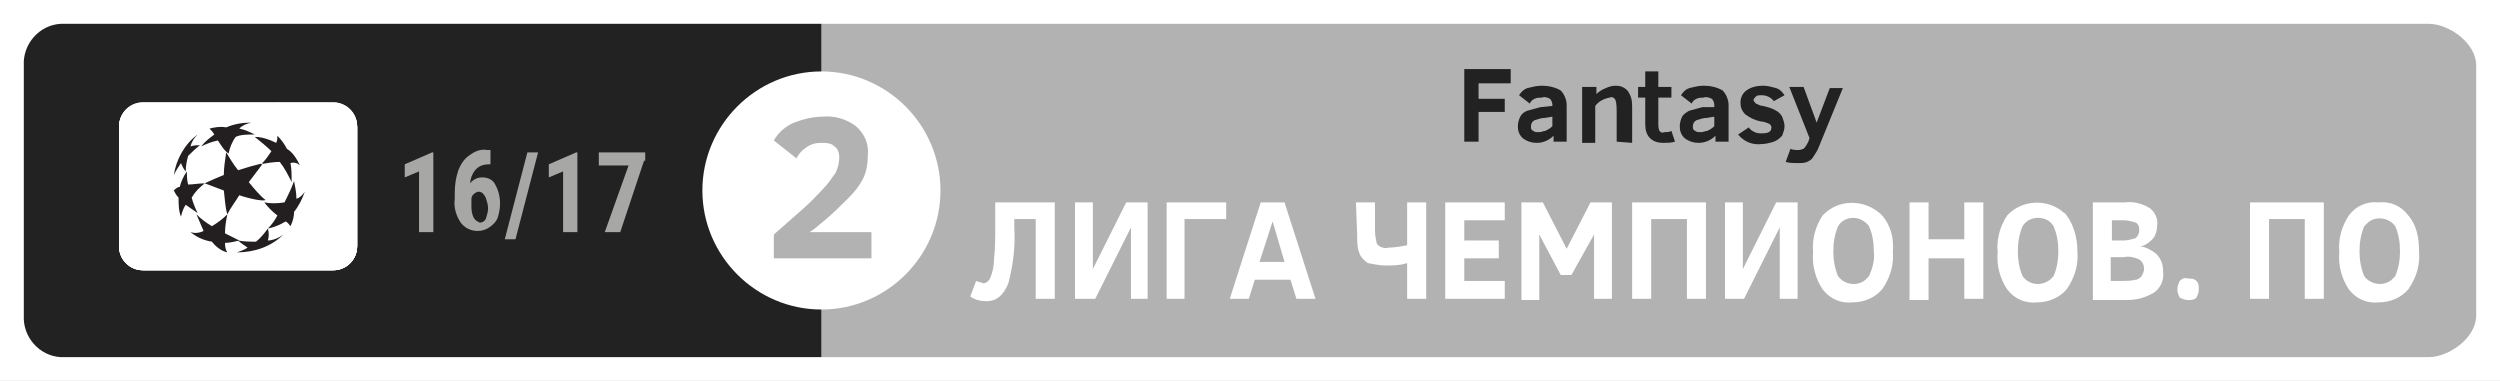 <?xml version="1.0" encoding="utf-8"?>
<!-- Generator: Adobe Illustrator 23.0.1, SVG Export Plug-In . SVG Version: 6.00 Build 0)  -->
<svg version="1.1" id="Layer_1" xmlns="http://www.w3.org/2000/svg" xmlns:xlink="http://www.w3.org/1999/xlink" x="0px" y="0px"
	 viewBox="0 0 210 32" style="enable-background:new 0 0 210 32;" xml:space="preserve">
<rect x="0" y="0" width="210" height="32" fill="#333333" stroke="none"/>
<style type="text/css">
	.st0{fill:none;}
	.st1{fill:#FFFFFF;}
	.st2{fill:#B2B2B2;}
	.st3{fill:#222222;}
	.st4{clip-path:url(#SVGID_2_);}
	.st5{fill:#316AB2;}
	.st6{fill:#ED353A;}
	.st7{fill:#0379BE;}
	.st8{clip-path:url(#SVGID_4_);}
	.st9{fill:#CFD2D3;}
	.st10{clip-path:url(#SVGID_6_);}
	.st11{fill:url(#SVGID_7_);}
	.st12{clip-path:url(#SVGID_9_);}
	.st13{fill:url(#SVGID_10_);}
	.st14{clip-path:url(#SVGID_12_);}
	.st15{fill:url(#SVGID_13_);}
	.st16{clip-path:url(#SVGID_15_);}
	.st17{fill:url(#SVGID_16_);}
	.st18{clip-path:url(#SVGID_18_);}
	.st19{fill:url(#SVGID_19_);}
	.st20{clip-path:url(#SVGID_21_);}
	.st21{fill:url(#SVGID_22_);}
	.st22{clip-path:url(#SVGID_24_);}
	.st23{fill:url(#SVGID_25_);}
	.st24{clip-path:url(#SVGID_27_);}
	.st25{fill:url(#SVGID_28_);}
	.st26{fill:#231F20;}
	.st27{clip-path:url(#SVGID_30_);}
	.st28{fill:#A7A7A6;}
</style>
<title>LC_po_1617_2</title>
<rect y="0" class="st0" width="948" height="1228"/>
<g>
	<rect x="0" class="st1" width="210" height="32"/>
	<path class="st2" d="M204,30H69V2h135c1.7,0,4,1.6,4,3.5v21C208,28.4,205.7,30,204,30"/>
	<path class="st3" d="M69,30H5.1c-1.8-0.1-3.2-1.7-3.1-3.5v-21C1.9,3.7,3.3,2.1,5.1,2H69V30z"/>
	<path class="st1" d="M79,16c0,5.5-4.5,10-10,10s-10-4.5-10-10S63.5,6,69,6S79,10.5,79,16"/>
	<path class="st3" d="M124.2,7v1.3h2.2v1.1h-2.2v2.5H123V5.8h3.9V7H124.2z"/>
	<path class="st3" d="M130.5,11.9v-0.5c-0.4,0.4-0.9,0.6-1.4,0.6c-0.4,0-0.8-0.1-1.2-0.4c-0.3-0.3-0.4-0.6-0.4-1
		c0-0.3,0.1-0.6,0.2-0.8c0.1-0.2,0.3-0.4,0.6-0.5c0.4-0.1,0.7-0.2,1.1-0.3l1-0.1V8.8c0-0.2-0.1-0.4-0.2-0.5
		c-0.2-0.1-0.4-0.2-0.7-0.1c-0.2,0-0.4,0-0.6,0.1c-0.2,0.1-0.3,0.2-0.4,0.4L127.6,8c0.2-0.3,0.4-0.5,0.7-0.6
		c0.4-0.1,0.8-0.2,1.2-0.2c0.5,0,1.1,0.1,1.6,0.4c0.3,0.3,0.5,0.8,0.5,1.2v3.1L130.5,11.9z M130.4,9.8l-0.6,0.1
		c-0.3,0-0.6,0.1-0.9,0.2c-0.2,0.1-0.3,0.3-0.3,0.5c0,0.2,0,0.3,0.2,0.4c0.1,0.1,0.3,0.1,0.5,0.1c0.2,0,0.3-0.1,0.5-0.1
		c0.2-0.1,0.4-0.2,0.6-0.4L130.4,9.8z"/>
	<path class="st3" d="M135.8,11.9V9.4c0-0.3,0-0.7-0.1-1c-0.1-0.2-0.3-0.3-0.5-0.2c-0.5,0.1-0.9,0.3-1.2,0.7v3.1h-1.1V7.3h1.2v0.6
		c0.2-0.2,0.5-0.4,0.8-0.5c0.2-0.1,0.5-0.2,0.8-0.2c0.4,0,0.7,0.1,1,0.4c0.3,0.4,0.4,0.8,0.4,1.3v3.1L135.8,11.9z"/>
	<path class="st3" d="M140.7,11.9c-0.3,0.1-0.7,0.1-1,0.1c-0.4,0-0.8-0.1-1.1-0.4c-0.3-0.3-0.4-0.7-0.4-1.2V8.2h-0.6V7.3h0.6V6h1.1
		v1.3h1.1v0.9h-1.1v2.2c0,0.2,0,0.4,0.1,0.6c0.1,0.1,0.2,0.2,0.4,0.1c0.2,0,0.4,0,0.6-0.1L140.7,11.9z"/>
	<path class="st3" d="M144.1,11.9v-0.5c-0.4,0.4-0.9,0.6-1.4,0.6c-0.4,0-0.8-0.1-1.2-0.4c-0.3-0.3-0.4-0.6-0.4-1
		c0-0.3,0.1-0.6,0.2-0.8c0.1-0.2,0.4-0.4,0.6-0.5c0.4-0.1,0.7-0.2,1.1-0.3L144,9V8.8c0-0.2-0.1-0.4-0.2-0.5
		c-0.2-0.1-0.5-0.2-0.7-0.1c-0.2,0-0.4,0-0.6,0.1c-0.2,0.1-0.3,0.2-0.4,0.4L141.2,8c0.2-0.3,0.4-0.5,0.7-0.6
		c0.4-0.1,0.8-0.2,1.2-0.2c0.5,0,1.1,0.1,1.6,0.4c0.3,0.3,0.5,0.8,0.5,1.2v3.1L144.1,11.9z M144,9.8l-0.6,0.1
		c-0.3,0-0.6,0.1-0.9,0.2c-0.2,0.1-0.3,0.3-0.3,0.5c0,0.2,0,0.3,0.2,0.4c0.1,0.1,0.3,0.1,0.5,0.1c0.2,0,0.3-0.1,0.5-0.1
		c0.2-0.1,0.4-0.2,0.6-0.4L144,9.8z"/>
	<path class="st3" d="M149.9,10.6c0,0.3-0.1,0.5-0.2,0.8c-0.2,0.2-0.4,0.4-0.7,0.5c-0.3,0.1-0.7,0.2-1,0.2c-0.8,0.1-1.5-0.2-2-0.8
		l0.9-0.6c0.1,0.2,0.3,0.3,0.5,0.4c0.2,0.1,0.4,0.1,0.6,0.1c0.5,0,0.8-0.1,0.8-0.5c0-0.1-0.1-0.3-0.2-0.3c-0.2-0.1-0.5-0.2-0.7-0.2
		c-0.5-0.1-0.9-0.3-1.3-0.6c-0.3-0.3-0.4-0.6-0.4-1c0-0.4,0.2-0.8,0.5-1c0.4-0.3,0.9-0.4,1.4-0.4c0.4,0,0.7,0.1,1.1,0.2
		c0.3,0.1,0.5,0.3,0.7,0.6L149,8.5c-0.2-0.3-0.6-0.5-1-0.5c-0.2,0-0.4,0-0.5,0.1c-0.1,0.1-0.2,0.2-0.2,0.3c0,0.1,0.1,0.2,0.2,0.3
		c0.2,0.1,0.4,0.2,0.6,0.2c0.4,0.1,0.8,0.2,1.1,0.4c0.2,0.1,0.4,0.3,0.5,0.5C149.8,10.1,149.9,10.3,149.9,10.6z"/>
	<path class="st3" d="M150.4,12.5c0.2,0.1,0.4,0.1,0.7,0.1c0.2,0,0.3-0.1,0.4-0.1c0.2-0.2,0.3-0.4,0.4-0.6l0.1-0.3l-1.7-4.3h1.2
		l1.1,3l1.1-2.9h1.1l-2,4.9c-0.1,0.3-0.3,0.6-0.5,0.9c-0.1,0.2-0.3,0.3-0.5,0.4c-0.2,0.1-0.5,0.1-0.8,0.1c-0.3,0-0.7,0-1-0.1
		L150.4,12.5z"/>
	<path class="st2" d="M65,21.7v-2c0.9-0.8,1.7-1.5,2.5-2.2s1.3-1.3,1.7-1.7c0.4-0.4,0.7-0.9,1-1.3c0.2-0.4,0.3-0.9,0.3-1.3
		c0-0.3-0.1-0.7-0.4-0.9C69.8,12,69.4,12,69,12c-0.5,0-0.9,0.1-1.3,0.4c-0.3,0.2-0.6,0.5-0.8,0.9L65,11.8c0.4-0.7,1-1.2,1.7-1.5
		c0.8-0.3,1.6-0.5,2.4-0.5c1-0.1,2,0.2,2.8,0.8c0.7,0.6,1.1,1.5,1,2.4c0,0.7-0.1,1.4-0.4,2c-0.3,0.6-0.7,1.1-1.2,1.6
		c-0.6,0.6-1.2,1.2-1.9,1.8c-0.7,0.6-1.2,1-1.4,1.1h5.2v2.2L65,21.7z"/>
	<path class="st1" d="M12,8.6h16c1.1,0,2,0.9,2,2v10c0,1.1-0.9,2-2,2H12c-1.1,0-2-0.9-2-2v-10C10,9.5,10.9,8.6,12,8.6z"/>
	<g>
		<defs>
			<path id="SVGID_1_" d="M12,8.6h16c1.1,0,2,0.9,2,2v10c0,1.1-0.9,2-2,2H12c-1.1,0-2-0.9-2-2v-10C10,9.5,10.9,8.6,12,8.6z"/>
		</defs>
		<clipPath id="SVGID_2_">
			<use xlink:href="#SVGID_1_"  style="overflow:visible;"/>
		</clipPath>
		<g class="st4">
			<rect x="10" y="8.6" class="st1" width="6.7" height="14"/>
			<rect x="16.7" y="8.6" class="st1" width="6.7" height="14"/>
			<rect x="23.3" y="8.6" class="st1" width="6.7" height="14"/>
		</g>
	</g>
	<line class="st0" x1="20" y1="14.3" x2="20" y2="14.3"/>
	<polygon class="st5" points="20,14.3 19.3,15.5 19.3,15.5 20,14.3 	"/>
	<path class="st6" d="M21.5,16.7L20,14.4l-1.5,2.4h-1.8c0.1,0.3,0.3,0.6,0.4,0.9c0.7,1.2,1.7,2.1,2.9,2.6c1.2-0.6,2.2-1.5,2.9-2.6
		c0.2-0.3,0.3-0.6,0.4-0.9H21.5z"/>
	<path class="st7" d="M15.9,11.6c0,1.3,0.1,2.6,0.4,3.8h2.4l1.1-1.6l-1.6-2.7C17.3,11.3,16.6,11.4,15.9,11.6z M20,11.1h-1.4l1.4,2.2
		l1.4-2.2L20,11.1z M20.3,13.9l1.1,1.6h2.4c0.3-1.3,0.4-2.5,0.4-3.8c-0.7-0.2-1.5-0.4-2.3-0.4L20.3,13.9z M24.9,11
		c-0.9-0.4-1.8-0.6-2.7-0.6h-0.3c-0.6,0-1.3-0.1-1.9-0.1s-1.3,0-1.9,0.1h-0.3c-0.9,0.1-1.9,0.3-2.7,0.6L15,11.1v0.1
		c-0.1,2.4,0.3,4.7,1.4,6.8c0.8,1.4,2.1,2.5,3.6,3.1l0,0l0,0c1.5-0.6,2.8-1.7,3.6-3.1c1-2.1,1.5-4.5,1.4-6.8v-0.1L24.9,11z
		 M23.3,17.8c-0.8,1.3-1.9,2.4-3.3,3c-1.4-0.6-2.6-1.6-3.3-3c-1-2-1.4-4.3-1.3-6.6c0.8-0.3,1.7-0.5,2.6-0.6h0.4
		c0.6,0,1.1-0.1,1.6-0.1s1.1,0,1.6,0.1h0.4c0.9,0.1,1.8,0.3,2.6,0.6C24.8,13.5,24.3,15.8,23.3,17.8L23.3,17.8z"/>
	<path class="st1" d="M18.4,12.6h-0.7l-0.6,0.7v-0.7h-0.6v1.8h0.6v-0.6l0.2-0.2l0.6,0.8h0.6l-0.8-1.1L18.4,12.6z M21,17h-0.6
		l-0.3,0.5L19.7,17h-0.6l0.6,0.9L19,18.8h0.6l0.4-0.6l0.4,0.6h0.7l-0.7-0.9L21,17z M23.1,12.6h-1.4v1c0,0.3,0,0.5-0.4,0.5v0.3
		c0.1,0,0.3,0,0.4,0c0.3,0,0.5-0.3,0.5-0.5V13h0.7v1.4h0.5v-1.8H23.1z"/>
	<path class="st1" d="M12,8.7h16c1.1,0,2,0.9,2,2v10c0,1.1-0.9,2-2,2H12c-1.1,0-2-0.9-2-2v-10C10,9.6,10.9,8.7,12,8.7z"/>
	<g>
		<defs>
			<path id="SVGID_3_" d="M12,8.7h16c1.1,0,2,0.9,2,2v10c0,1.1-0.9,2-2,2H12c-1.1,0-2-0.9-2-2v-10C10,9.6,10.9,8.7,12,8.7z"/>
		</defs>
		<clipPath id="SVGID_4_">
			<use xlink:href="#SVGID_3_"  style="overflow:visible;"/>
		</clipPath>
		<g class="st8">
			<rect x="10" y="8.7" class="st1" width="6.7" height="14"/>
			<rect x="16.7" y="8.7" class="st1" width="6.7" height="14"/>
			<rect x="23.4" y="8.7" class="st1" width="6.7" height="14"/>
		</g>
	</g>
	<path class="st1" d="M15.3,17c0-1.1,0.5-1.5,0.6-2.5c-0.1,0.9-0.7,1.6-0.7,2.5c0,0.3,0,0.6,0.1,0.9c0.4,1.1,1.4,2,2.6,2.2
		C16.4,19.8,15.4,18.5,15.3,17"/>
	<path class="st1" d="M24.6,15.5c-0.2-0.5-0.4-1-0.4-1.5c0,1.3,0.6,1.7,0.6,2.9c0,1.5-1.1,2.8-2.6,3.2c1.5-0.3,2.7-1.6,2.7-3.1
		C24.9,16.5,24.8,16,24.6,15.5"/>
	<path class="st9" d="M24.3,11.7c-0.4-0.1-0.6-0.4-0.7-0.8L23.2,10l-0.2,0.6c0.1,0.8,0.7,1.4,1.5,1.6l0.5-0.2"/>
	<path class="st9" d="M18.6,17.1l-0.6-1l-0.7,0.5c0.1,0,0.2,0.1,0.2,0.3c0,0,0,0,0,0v1.8l0.5-0.4V17l0.6,0.9l0.5-0.4v-2.3l-0.5,0.4"
		/>
	<path class="st9" d="M20.6,14.9l-0.6,0.4v-0.9l-0.8,0.6c0.1,0,0.3,0.1,0.3,0.3c0,0,0,0,0,0v1.8l0.5-0.4V16l0.6-0.4v0.8l0.5-0.4
		v-2.3l-0.5,0.4"/>
	<path class="st9" d="M22,14.7V13l-0.8,0.6c0.1,0,0.2,0.1,0.2,0.3c0,0,0,0,0,0v1.8l1.4-1.1c0-0.2,0-0.4,0-0.6"/>
	<g>
		<defs>
			<path id="SVGID_5_" d="M15.6,14.1c0,1.3-0.6,1.6-0.6,2.9c0,0.4,0.1,0.8,0.2,1.2c0-0.1,0.1-0.2,0.2-0.2c-0.1-0.3-0.1-0.6-0.1-0.9
				c0-0.9,0.6-1.6,0.7-2.5c0-0.1,0-0.3,0-0.4c0-0.7-0.2-1.3-0.5-1.9L15,11.9l0.3,0.8C15.5,13.1,15.6,13.6,15.6,14.1"/>
		</defs>
		<clipPath id="SVGID_6_">
			<use xlink:href="#SVGID_5_"  style="overflow:visible;"/>
		</clipPath>
		<g class="st10">
			
				<linearGradient id="SVGID_7_" gradientUnits="userSpaceOnUse" x1="-47.383" y1="317.21" x2="-46.993" y2="317.21" gradientTransform="matrix(3.27 0 0 3.27 169.96 -1022.25)">
				<stop  offset="0" style="stop-color:#FFFFFF"/>
				<stop  offset="0.11" style="stop-color:#FFFFFF"/>
				<stop  offset="0.23" style="stop-color:#DFE1E3"/>
				<stop  offset="0.44" style="stop-color:#A8AEB3"/>
				<stop  offset="0.54" style="stop-color:#929AA0"/>
				<stop  offset="1" style="stop-color:#929AA0"/>
			</linearGradient>
			<rect x="15" y="11.9" class="st11" width="1" height="6.2"/>
		</g>
	</g>
	<g>
		<defs>
			<path id="SVGID_8_" d="M24.1,14.1c0,0.5,0.2,1,0.4,1.5h0.3c-0.4-0.9-0.4-1.9,0-2.9l0.3-0.8l-0.5,0.2
				C24.4,12.8,24.2,13.4,24.1,14.1"/>
		</defs>
		<clipPath id="SVGID_9_">
			<use xlink:href="#SVGID_8_"  style="overflow:visible;"/>
		</clipPath>
		<g class="st12">
			
				<linearGradient id="SVGID_10_" gradientUnits="userSpaceOnUse" x1="347.547" y1="640.51" x2="347.937" y2="640.51" gradientTransform="matrix(0 -9.33 9.33 0 -5951.333 3258.32)">
				<stop  offset="0" style="stop-color:#FFFFFF"/>
				<stop  offset="0.35" style="stop-color:#FFFFFF"/>
				<stop  offset="0.56" style="stop-color:#929AA0"/>
				<stop  offset="1" style="stop-color:#929AA0"/>
			</linearGradient>
			<rect x="24.1" y="11.9" class="st13" width="1" height="3.6"/>
		</g>
	</g>
	<g>
		<defs>
			<path id="SVGID_11_" d="M19.7,20.5c-0.4-0.1-1-0.2-1.7-0.4c-1.2-0.2-2.2-1.1-2.6-2.2c-0.1,0.1-0.1,0.1-0.2,0.2
				c0.4,1.2,1.4,2.1,2.7,2.4c0.7,0.2,1.1,0.2,1.6,0.4l0.6,0.6V21L19.7,20.5"/>
		</defs>
		<clipPath id="SVGID_12_">
			<use xlink:href="#SVGID_11_"  style="overflow:visible;"/>
		</clipPath>
		<g class="st14">
			
				<linearGradient id="SVGID_13_" gradientUnits="userSpaceOnUse" x1="137.801" y1="622.026" x2="138.181" y2="622.026" gradientTransform="matrix(12.57 0 0 12.57 -1716.91 -7799.167)">
				<stop  offset="0" style="stop-color:#FFFFFF"/>
				<stop  offset="0.15" style="stop-color:#FFFFFF"/>
				<stop  offset="0.21" style="stop-color:#FAFAFA"/>
				<stop  offset="0.28" style="stop-color:#EBECED"/>
				<stop  offset="0.37" style="stop-color:#D2D5D8"/>
				<stop  offset="0.45" style="stop-color:#AFB5BA"/>
				<stop  offset="0.51" style="stop-color:#929AA0"/>
				<stop  offset="1" style="stop-color:#929AA0"/>
			</linearGradient>
			<rect x="15.2" y="17.9" class="st15" width="4.9" height="3.6"/>
		</g>
	</g>
	<g>
		<defs>
			<path id="SVGID_14_" d="M18,19.8c0.6,0.1,1.2,0.3,1.9,0.4l0.2,0.2c0.1-0.1,0.1-0.1,0.2-0.2c0.6-0.2,1.2-0.3,1.9-0.4
				c1.3-0.3,2.3-1.4,2.3-2.8c0-1.1-0.6-1.5-0.6-2.9c0-0.6,0.1-1.2,0.4-1.7c-0.6-0.2-1-0.6-1.2-1.2c-0.4,0.3-0.8,0.5-1.3,0.5
				c-0.6,0-1.2-0.3-1.6-0.7c-0.4,0.4-1,0.6-1.6,0.7c-0.5,0-0.9-0.2-1.3-0.5c-0.2,0.6-0.6,1-1.1,1.2c0.2,0.5,0.4,1.1,0.4,1.7
				c0,1.4-0.6,1.8-0.6,2.9C15.8,18.3,16.7,19.5,18,19.8 M24,17c0,1.2-0.9,2.2-2,2.4c-0.6,0.1-1.2,0.2-1.8,0.4c0,0-0.1,0.1-0.1,0.1
				c0,0-0.1-0.1-0.1-0.1c-0.6-0.2-1.2-0.3-1.8-0.4H18l5.5-4.1C23.8,15.8,23.9,16.4,24,17z M23.6,12.6c-0.2,0.5-0.2,1-0.2,1.5
				c0,0.2,0,0.4,0,0.7l-5.9,4.4c-0.8-0.4-1.4-1.2-1.4-2.1l6.8-5.1C23.1,12.2,23.3,12.4,23.6,12.6L23.6,12.6z M16.7,14.1
				c0-0.5-0.1-1-0.2-1.5c0.4-0.2,0.6-0.5,0.9-0.8c0.3,0.2,0.7,0.3,1.1,0.3c0.6,0,1.1-0.2,1.5-0.6c0.5,0.3,1,0.5,1.6,0.6
				c0.1,0,0.2,0,0.3,0l-5.8,4.4C16.5,15.7,16.7,14.9,16.7,14.1L16.7,14.1z"/>
		</defs>
		<clipPath id="SVGID_15_">
			<use xlink:href="#SVGID_14_"  style="overflow:visible;"/>
		</clipPath>
		<g class="st16">
			
				<linearGradient id="SVGID_16_" gradientUnits="userSpaceOnUse" x1="264.072" y1="733.596" x2="264.462" y2="733.596" gradientTransform="matrix(-14.898 -21.284 21.278 -14.906 -11652.902 16575.144)">
				<stop  offset="0" style="stop-color:#929AA0"/>
				<stop  offset="2.000000e-02" style="stop-color:#9CA3A9"/>
				<stop  offset="0.12" style="stop-color:#C3C6C9"/>
				<stop  offset="0.2" style="stop-color:#DADCDE"/>
				<stop  offset="0.25" style="stop-color:#E3E4E5"/>
				<stop  offset="0.75" style="stop-color:#E3E4E5"/>
				<stop  offset="0.8" style="stop-color:#DBDDDE"/>
				<stop  offset="0.87" style="stop-color:#C6CACD"/>
				<stop  offset="0.96" style="stop-color:#A4AAAF"/>
				<stop  offset="1" style="stop-color:#929AA0"/>
			</linearGradient>
			<polygon class="st17" points="11.3,14.1 21.5,6.9 28.8,17.3 18.5,24.5 			"/>
		</g>
	</g>
	<g>
		<defs>
			<path id="SVGID_17_" d="M18.5,11.3c0.6,0,1.2-0.3,1.5-0.8V10l-0.5,0.5c-0.3,0.3-0.7,0.4-1.1,0.5c-0.3,0-0.6-0.1-0.9-0.4L16.8,10
				l0.2,0.6C17.4,11,17.9,11.3,18.5,11.3"/>
		</defs>
		<clipPath id="SVGID_18_">
			<use xlink:href="#SVGID_17_"  style="overflow:visible;"/>
		</clipPath>
		<g class="st18">
			
				<linearGradient id="SVGID_19_" gradientUnits="userSpaceOnUse" x1="103.239" y1="567.076" x2="103.619" y2="567.076" gradientTransform="matrix(8.24 0 0 8.24 -833.81 -4662.064)">
				<stop  offset="0" style="stop-color:#FFFFFF"/>
				<stop  offset="0.25" style="stop-color:#FFFFFF"/>
				<stop  offset="0.34" style="stop-color:#FAFAFA"/>
				<stop  offset="0.45" style="stop-color:#EBECED"/>
				<stop  offset="0.57" style="stop-color:#D2D5D8"/>
				<stop  offset="0.7" style="stop-color:#AFB5BA"/>
				<stop  offset="0.79" style="stop-color:#929AA0"/>
				<stop  offset="1" style="stop-color:#929AA0"/>
			</linearGradient>
			<rect x="16.8" y="10" class="st19" width="3.2" height="1.3"/>
		</g>
	</g>
	<g>
		<defs>
			<path id="SVGID_20_" d="M24.9,17c0,1.6-1.2,2.9-2.7,3.2c-0.8,0.2-1.3,0.2-1.7,0.4L20,21v0.5l0.6-0.6c0.6-0.2,0.9-0.2,1.6-0.4
				c1.7-0.4,2.9-1.8,2.9-3.5c0-0.5-0.1-1-0.3-1.4h-0.3C24.8,16,24.9,16.5,24.9,17"/>
		</defs>
		<clipPath id="SVGID_21_">
			<use xlink:href="#SVGID_20_"  style="overflow:visible;"/>
		</clipPath>
		<g class="st20">
			
				<linearGradient id="SVGID_22_" gradientUnits="userSpaceOnUse" x1="139.68" y1="626.466" x2="140.071" y2="626.466" gradientTransform="matrix(13.07 0 0 13.08 -1805.64 -8175.681)">
				<stop  offset="0" style="stop-color:#FFFFFF"/>
				<stop  offset="0.2" style="stop-color:#FFFFFF"/>
				<stop  offset="0.33" style="stop-color:#FAFBFB"/>
				<stop  offset="0.47" style="stop-color:#EDEFF0"/>
				<stop  offset="0.62" style="stop-color:#D7DADC"/>
				<stop  offset="0.78" style="stop-color:#B9BEC2"/>
				<stop  offset="0.93" style="stop-color:#929AA0"/>
				<stop  offset="1" style="stop-color:#929AA0"/>
			</linearGradient>
			<rect x="20" y="15.5" class="st21" width="5.1" height="5.9"/>
		</g>
	</g>
	<g>
		<defs>
			<path id="SVGID_23_" d="M21.6,11.3c0.6-0.1,1.1-0.3,1.5-0.8l0.2-0.6l-0.8,0.6c-0.2,0.2-0.5,0.3-0.9,0.4c-0.4,0-0.8-0.2-1.1-0.5
				L20,10v0.5C20.4,11,21,11.3,21.6,11.3"/>
		</defs>
		<clipPath id="SVGID_24_">
			<use xlink:href="#SVGID_23_"  style="overflow:visible;"/>
		</clipPath>
		<g class="st22">
			
				<linearGradient id="SVGID_25_" gradientUnits="userSpaceOnUse" x1="102.579" y1="567.113" x2="102.969" y2="567.113" gradientTransform="matrix(8.24 0 0 8.24 -825.19 -4662.363)">
				<stop  offset="0" style="stop-color:#FFFFFF"/>
				<stop  offset="0.25" style="stop-color:#FFFFFF"/>
				<stop  offset="0.34" style="stop-color:#FAFAFA"/>
				<stop  offset="0.45" style="stop-color:#EBECED"/>
				<stop  offset="0.57" style="stop-color:#D2D5D8"/>
				<stop  offset="0.7" style="stop-color:#AFB5BA"/>
				<stop  offset="0.79" style="stop-color:#929AA0"/>
				<stop  offset="1" style="stop-color:#929AA0"/>
			</linearGradient>
			<rect x="20" y="10" class="st23" width="3.2" height="1.3"/>
		</g>
	</g>
	<g>
		<defs>
			<path id="SVGID_26_" d="M17,10.6L16.8,10l-0.4,0.9c-0.1,0.4-0.4,0.6-0.7,0.8L15,11.9l0.5,0.2C16.3,12,16.9,11.4,17,10.6"/>
		</defs>
		<clipPath id="SVGID_27_">
			<use xlink:href="#SVGID_26_"  style="overflow:visible;"/>
		</clipPath>
		<g class="st24">
			
				<linearGradient id="SVGID_28_" gradientUnits="userSpaceOnUse" x1="46.344" y1="474.111" x2="46.724" y2="474.111" gradientTransform="matrix(5.23 0 0 5.24 -227.29 -2473.283)">
				<stop  offset="0" style="stop-color:#FFFFFF"/>
				<stop  offset="0.39" style="stop-color:#FFFFFF"/>
				<stop  offset="0.47" style="stop-color:#FAFAFA"/>
				<stop  offset="0.56" style="stop-color:#EBECED"/>
				<stop  offset="0.67" style="stop-color:#D2D5D8"/>
				<stop  offset="0.78" style="stop-color:#AFB5BA"/>
				<stop  offset="0.87" style="stop-color:#929AA0"/>
				<stop  offset="1" style="stop-color:#929AA0"/>
			</linearGradient>
			<rect x="15" y="10" class="st25" width="2" height="2.2"/>
		</g>
	</g>
	<path class="st26" d="M15.4,14.1c0,1.2-0.6,1.5-0.6,2.9c0,1.8,1.3,3.3,3,3.7c0.7,0.2,0.9,0.2,1.6,0.4l0.7,0.7l0.7-0.7
		c0.6-0.2,0.9-0.2,1.6-0.4c1.7-0.4,3-1.9,3-3.7c0-1.4-0.6-1.7-0.6-2.9c0-0.5,0.1-0.9,0.3-1.3l0.4-0.9l-1-0.3
		c-0.3-0.1-0.6-0.4-0.6-0.7l-0.4-1.1l-0.9,0.8c-0.2,0.2-0.5,0.3-0.8,0.3c-0.4,0-0.7-0.1-1-0.4L20,9.8l-0.6,0.6
		c-0.3,0.3-0.6,0.4-1,0.4c-0.3,0-0.5-0.1-0.8-0.3l-0.9-0.8l-0.4,1.1c-0.1,0.3-0.3,0.6-0.6,0.7l-1,0.3l0.4,0.9
		c0.2,0.4,0.3,0.9,0.3,1.3 M15.6,11.7c0.4-0.1,0.6-0.4,0.7-0.8l0.4-0.9l0.8,0.6c0.2,0.2,0.5,0.3,0.9,0.4c0.4,0,0.8-0.2,1.1-0.5
		L20,10l0.5,0.5c0.3,0.3,0.7,0.4,1.1,0.5c0.3,0,0.6-0.1,0.9-0.4l0.8-0.6l0.4,0.9c0.1,0.4,0.4,0.6,0.7,0.8l0.8,0.2l-0.3,0.8
		c-0.4,0.9-0.4,1.9,0,2.9C24.9,16,25,16.5,25,17c0,1.7-1.2,3.1-2.9,3.5c-0.7,0.2-1.1,0.2-1.6,0.4L20,21.5l-0.6-0.6
		c-0.6-0.2-0.9-0.2-1.6-0.4c-1.2-0.3-2.2-1.2-2.7-2.4C15,17.8,15,17.4,15,17c0-1.4,0.6-1.6,0.6-2.9c0-0.5-0.1-0.9-0.3-1.4L15,11.9
		L15.6,11.7z"/>
	<path class="st26" d="M18,19.4L18,19.4c0.7,0.1,1.3,0.2,1.9,0.4c0,0,0.1,0.1,0.1,0.1c0,0,0.1-0.1,0.1-0.1c0.6-0.2,1.2-0.3,1.9-0.4
		c1.1-0.3,1.9-1.2,2-2.4c-0.1-0.6-0.2-1.2-0.5-1.7"/>
	<path class="st26" d="M16.2,16.4l5.8-4.4c-0.1,0-0.2,0-0.3,0c-0.6,0-1.2-0.2-1.6-0.5c-0.5,0.3-1,0.5-1.6,0.6
		c-0.4,0-0.8-0.1-1.1-0.3c-0.2,0.3-0.5,0.6-0.9,0.8c0.2,0.5,0.2,1,0.2,1.5C16.6,14.9,16.4,15.7,16.2,16.4"/>
	<path class="st26" d="M17.5,19.2l5.9-4.4c0-0.2,0-0.4,0-0.7c0-0.5,0.1-1,0.2-1.5c-0.3-0.2-0.5-0.4-0.7-0.6L16.1,17
		C16.2,18,16.7,18.8,17.5,19.2 M22,13v1.7l0.9-0.7c0,0.2,0,0.4,0,0.6l-1.4,1.1v-1.8c0-0.1-0.1-0.3-0.2-0.3c0,0,0,0,0,0L22,13z
		 M20,14.5v0.9l0.6-0.4v-0.8l0.5-0.4V16l-0.5,0.4v-0.8L20,16v0.8l-0.5,0.4v-1.8c0-0.1-0.1-0.3-0.2-0.3c0,0,0,0,0,0L20,14.5z
		 M18,16.1l0.6,1v-1.5l0.5-0.4v2.3l-0.5,0.4L18,17v1.3l-0.5,0.4v-1.8c0-0.1-0.1-0.3-0.2-0.3c0,0,0,0,0,0L18,16.1z"/>
	<path class="st26" d="M15.9,14.4c-0.1,1-0.6,1.4-0.6,2.5c0,1.5,1.1,2.8,2.6,3.2c0.8,0.2,1.3,0.2,1.7,0.4L20,21l0.4-0.4
		c0.4-0.1,1-0.2,1.7-0.4c1.5-0.3,2.6-1.6,2.6-3.2c0-1.2-0.6-1.6-0.6-2.9c0-0.7,0.2-1.3,0.5-1.9c-0.8-0.1-1.4-0.8-1.5-1.6
		c-0.4,0.4-0.9,0.7-1.5,0.8c-0.6,0-1.2-0.3-1.6-0.8c-0.4,0.5-1,0.8-1.6,0.8c-0.5-0.1-1-0.4-1.4-0.8c-0.1,0.8-0.7,1.4-1.5,1.6
		c0.3,0.6,0.5,1.2,0.5,1.9C16,14.2,16,14.3,15.9,14.4 M16,12.4c0.6-0.2,1-0.6,1.2-1.2c0.4,0.3,0.8,0.5,1.3,0.5
		c0.6,0,1.1-0.3,1.5-0.7c0.4,0.4,1,0.6,1.6,0.7c0.5,0,0.9-0.2,1.3-0.5c0.2,0.6,0.6,1,1.2,1.2c-0.2,0.5-0.4,1.1-0.4,1.7
		c0,1.4,0.6,1.8,0.6,2.9c0,1.4-1,2.5-2.3,2.8c-0.6,0.1-1.2,0.2-1.9,0.4c-0.1,0.1-0.1,0.1-0.2,0.2l-0.2-0.2c-0.6-0.2-1.2-0.3-1.8-0.4
		c-1.3-0.3-2.3-1.4-2.3-2.8c0-1.1,0.6-1.5,0.6-2.9C16.3,13.5,16.2,12.9,16,12.4z"/>
	<path class="st1" d="M12,8.7h16c1.1,0,2,0.9,2,2v10c0,1.1-0.9,2-2,2H12c-1.1,0-2-0.9-2-2v-10C10,9.6,10.9,8.7,12,8.7z"/>
	<g>
		<defs>
			<path id="SVGID_29_" d="M12,8.7h16c1.1,0,2,0.9,2,2v10c0,1.1-0.9,2-2,2H12c-1.1,0-2-0.9-2-2v-10C10,9.6,10.9,8.7,12,8.7z"/>
		</defs>
		<clipPath id="SVGID_30_">
			<use xlink:href="#SVGID_29_"  style="overflow:visible;"/>
		</clipPath>
		<g class="st27">
			<rect x="10" y="8.7" class="st1" width="6.7" height="14"/>
			<rect x="16.7" y="8.7" class="st1" width="6.7" height="14"/>
			<rect x="23.3" y="8.7" class="st1" width="6.7" height="14"/>
		</g>
	</g>
	<path class="st26" d="M20.1,16.4L20.1,16.4c-0.3,0.5-0.7,1-1,1.6c-0.2-0.6-0.2-1.3-0.3-2c-0.5-0.2-1.1-0.4-1.6-0.6
		c0,0,0.6-0.3,1.6-0.7c0-0.6,0.1-1.2,0.2-1.9c0.3,0.5,0.6,1,1,1.5c0.6-0.2,1.3-0.4,2.1-0.6c0,0-0.5,0.7-1.2,1.6
		c0.4,0.5,0.9,1.1,1.4,1.5C22.2,16.9,21.3,16.8,20.1,16.4 M25.6,16.1c-0.2,0.3-0.4,0.5-0.7,0.6c0-0.5-0.1-1-0.2-1.5
		c-0.2,0.6-0.5,1.2-0.8,1.8c-0.6,0.1-1.2,0.1-1.7,0c0.3,0.4,0.7,0.8,1.1,1.1c-0.2,0.4-0.5,0.8-0.8,1.1c0.5-0.1,1-0.3,1.5-0.6
		c0.2,0.1,0.3,0.3,0.4,0.4c0.2-0.4,0.3-0.8,0.3-1.2C25.1,17.3,25.4,16.7,25.6,16.1 M25.2,13.9c-0.3-0.6-0.6-1.1-1.1-1.4
		c-0.2-0.4-0.5-0.8-0.8-1.1c0,0.2,0,0.4-0.1,0.6c-0.6-0.3-1.2-0.5-1.8-0.5c0.5,0.4,1,0.8,1.4,1.2c-0.3,0.4-0.5,0.8-0.9,1.1
		c0.5-0.1,1.1-0.2,1.6-0.2c0.4,0.5,0.7,1.1,1,1.7c0-0.5,0-1.1-0.1-1.6C24.7,13.6,25,13.7,25.2,13.9 M21.4,11.3
		c-0.4-0.2-0.8-0.4-1.3-0.5c0.3-0.3,0.6-0.4,1-0.5c-0.7,0-1.4,0.1-2.1,0.4c-0.5-0.1-1,0-1.4,0.1c0.1,0.1,0.3,0.3,0.4,0.5
		c-0.4,0.3-0.8,0.6-1.1,1c0.4-0.2,0.9-0.4,1.4-0.5l0.2,0.3c0.2,0.3,0.4,0.6,0.7,0.8c0.1-0.5,0.3-1,0.6-1.4
		C20.2,11.3,20.8,11.3,21.4,11.3 M15.8,13.1c0.3-0.3,0.6-0.6,1-0.9c-0.3,0-0.5,0-0.8,0.1c0.1-0.4,0.3-0.7,0.6-1
		c-1.1,0.8-1.8,2.1-2,3.4c0.2-0.4,0.4-0.7,0.6-1c0.1,0.2,0.2,0.5,0.4,0.7C15.6,13.9,15.7,13.5,15.8,13.1 M17.2,15.4
		c-0.5,0-1,0.1-1.4,0.1c-0.1-0.4-0.1-0.7-0.1-1.1c-0.3,0.4-0.5,0.9-0.6,1.3c-0.2,0-0.4,0.2-0.5,0.3c0.1,0.2,0.2,0.4,0.4,0.6
		c0,0.5,0,1.1,0.2,1.6c0.1-0.4,0.2-0.7,0.4-1c0.3,0.2,0.7,0.5,1,0.7c-0.2-0.4-0.4-0.9-0.5-1.3C16.4,16.1,16.7,15.8,17.2,15.4
		 M20.1,20.2c-0.4-0.2-0.8-0.4-1.2-0.6c0-0.6,0.1-1.1,0.2-1.6c-0.4,0.4-0.8,0.7-1.3,1c-0.5-0.3-0.9-0.6-1.3-1
		c0.2,0.5,0.4,0.9,0.6,1.4c-0.4,0.2-0.8,0.2-1.1,0.1c0.5,0.4,1.1,0.7,1.8,0.8c0.3,0.4,0.8,0.8,1.3,0.9c0,0-0.2-0.2-0.2-0.8
		C19.3,20.4,19.7,20.3,20.1,20.2 M22.5,20.2c0.1-0.3,0.1-0.7,0-1c-0.3,0.4-0.6,0.8-1,1.1c-0.5,0-1,0-1.5-0.1
		c0.2,0.2,0.5,0.4,0.8,0.6c-0.3,0.2-0.6,0.3-0.9,0.4c1.5,0,2.9-0.5,3.9-1.5C23.4,20,22.9,20.2,22.5,20.2"/>
	<path class="st1" d="M85.2,18.4v0.7c0.1,1.6-0.1,3.2-0.5,4.7c-0.4,1-1,1.5-1.8,1.5c-0.5,0-1-0.1-1.4-0.4l0.5-1.3
		c0.2,0.1,0.4,0.1,0.6,0.2c0.2,0,0.5-0.2,0.6-0.5c0.2-0.5,0.3-1,0.3-1.6c0.1-0.7,0.1-1.7,0.1-3V17h5v8.1h-1.6v-6.7H85.2z"/>
	<path class="st1" d="M90.3,25.1V17h1.5v5.6l2.8-5.6h1.8v8.1H95v-6l-3,6L90.3,25.1z"/>
	<path class="st1" d="M99.5,18.4v6.7H98V17h5v1.4L99.5,18.4z"/>
	<path class="st1" d="M103.3,25.1l2.6-8.1h2l2.6,8.1h-1.6l-0.5-1.6h-3l-0.5,1.6L103.3,25.1z M105.8,22h2.1l-1-3.4L105.8,22z"/>
	<path class="st1" d="M113.9,17h1.6v2.1c0,0.4,0,0.7,0.1,1.1c0,0.2,0.1,0.4,0.3,0.5c0.2,0.1,0.5,0.2,0.7,0.1c0.5,0,1.1-0.1,1.6-0.2
		V17h1.6v8.1h-1.6v-3c-0.6,0.2-1.2,0.2-1.8,0.2c-0.5,0-1-0.1-1.5-0.2c-0.3-0.2-0.6-0.5-0.7-0.8c-0.2-0.5-0.2-1-0.2-1.6L113.9,17z"/>
	<path class="st1" d="M121.4,25.1V17h5v1.5h-3.4v1.7h2.9v1.5h-2.9v1.9h3.4v1.5L121.4,25.1z"/>
	<path class="st1" d="M133.9,25.1v-5.4l-1.9,3.4h-0.9l-1.8-3.4v5.5h-1.5V17h1.8l2,3.9l2-3.9h1.8v8.1L133.9,25.1z"/>
	<path class="st1" d="M137.1,25.1V17h6.2v8.1h-1.6v-6.7h-3v6.7L137.1,25.1z"/>
	<path class="st1" d="M144.9,25.1V17h1.5v5.6l2.8-5.6h1.8v8.1h-1.5v-6l-3,6L144.9,25.1z"/>
	<path class="st1" d="M159,21.1c0.1,1.1-0.2,2.2-0.9,3.2c-0.6,0.7-1.5,1.1-2.5,1.1c-1,0.1-1.9-0.3-2.5-1.1c-0.6-0.9-0.9-2-0.8-3.1
		c-0.1-1.1,0.2-2.2,0.8-3.1c1.3-1.4,3.5-1.4,4.9-0.1c0,0,0.1,0.1,0.1,0.1C158.8,18.9,159.1,20,159,21.1z M157.4,21.1
		c0-0.7-0.1-1.4-0.4-2.1c-0.3-0.4-0.8-0.7-1.3-0.7c-0.5,0-1,0.2-1.3,0.7c-0.3,0.7-0.4,1.4-0.4,2.1c0,0.7,0.1,1.4,0.4,2.1
		c0.5,0.7,1.6,0.9,2.3,0.3c0.1-0.1,0.2-0.2,0.3-0.3C157.3,22.5,157.5,21.8,157.4,21.1L157.4,21.1z"/>
	<path class="st1" d="M165,25.1v-3.4h-3v3.5h-1.6V17h1.6v3.1h3V17h1.6v8.1L165,25.1z"/>
	<path class="st1" d="M174.5,21.1c0.1,1.1-0.2,2.2-0.9,3.2c-0.6,0.7-1.5,1.1-2.5,1.1c-1,0.1-1.9-0.3-2.5-1.1c-0.6-0.9-0.9-2-0.8-3.1
		c-0.1-1.1,0.2-2.2,0.8-3.1c1.3-1.4,3.5-1.4,4.8-0.2c0.1,0,0.1,0.1,0.2,0.2C174.2,18.9,174.5,20,174.5,21.1z M172.9,21.1
		c0-0.7-0.1-1.4-0.4-2.1c-0.3-0.5-0.8-0.7-1.3-0.7c-0.5,0-1,0.2-1.3,0.7c-0.3,0.7-0.4,1.4-0.4,2.1c0,0.7,0.1,1.4,0.4,2.1
		c0.5,0.7,1.5,0.9,2.3,0.3c0.1-0.1,0.2-0.2,0.3-0.3C172.8,22.5,172.9,21.8,172.9,21.1z"/>
	<path class="st1" d="M181.7,22.8c0.1,0.7-0.2,1.4-0.8,1.8c-0.7,0.4-1.4,0.6-2.2,0.6h-2.9V17h2.7c0.7-0.1,1.5,0.1,2.1,0.5
		c0.4,0.3,0.7,0.9,0.6,1.4c0,0.4-0.1,0.9-0.4,1.2c-0.3,0.3-0.7,0.6-1.1,0.6c0.5,0,1,0.3,1.4,0.6C181.6,21.8,181.7,22.3,181.7,22.8z
		 M179.7,19.3c0-0.3-0.1-0.5-0.3-0.6c-0.3-0.1-0.7-0.2-1-0.2h-1v1.7h1c0.3,0,0.7-0.1,1-0.2C179.6,19.8,179.7,19.6,179.7,19.3z
		 M180.1,22.6c0-0.3-0.1-0.6-0.4-0.8c-0.4-0.2-0.9-0.3-1.3-0.2h-1.1v2h0.8c0.4,0,0.9,0,1.3-0.1c0.2,0,0.4-0.2,0.5-0.3
		C180,23,180.1,22.8,180.1,22.6L180.1,22.6z"/>
	<path class="st1" d="M184.7,24.3c0,0.3-0.1,0.5-0.2,0.7c-0.2,0.2-0.4,0.2-0.7,0.2c-0.3,0-0.5-0.1-0.7-0.2c-0.1-0.2-0.2-0.4-0.2-0.7
		c0-0.3,0.1-0.5,0.2-0.7c0.2-0.2,0.4-0.3,0.7-0.2c0.3,0,0.5,0,0.7,0.2C184.7,23.8,184.7,24,184.7,24.3z"/>
	<path class="st1" d="M189,25.1V17h6.2v8.1h-1.6v-6.7h-3v6.7L189,25.1z"/>
	<path class="st1" d="M203.2,21.1c0.1,1.1-0.2,2.2-0.9,3.2c-0.6,0.7-1.5,1.1-2.5,1.1c-1,0.1-1.9-0.3-2.5-1.1c-0.6-0.9-0.9-2-0.8-3.1
		c-0.1-1.1,0.2-2.2,0.8-3.1c0.6-0.8,1.5-1.2,2.5-1.1c1-0.1,1.9,0.3,2.5,1.1C203,18.9,203.2,20,203.2,21.1z M201.6,21.1
		c0-0.7-0.1-1.4-0.4-2.1c-0.5-0.7-1.6-0.9-2.3-0.3c-0.1,0.1-0.2,0.2-0.3,0.3c-0.3,0.7-0.4,1.4-0.4,2.1c0,0.7,0.1,1.4,0.4,2.1
		c0.5,0.7,1.6,0.9,2.3,0.3c0.1-0.1,0.2-0.2,0.3-0.3C201.5,22.5,201.6,21.8,201.6,21.1z"/>
	<path class="st28" d="M36.4,19.5h-1.2v-5.1L34,14.9v-1.1l2.3-1h0.1L36.4,19.5z"/>
	<path class="st28" d="M41.2,12.7v1.1h-0.1c-0.4,0-0.8,0.1-1.1,0.4c-0.3,0.3-0.5,0.8-0.5,1.2c0.2-0.3,0.6-0.5,1-0.5
		c0.5,0,0.9,0.2,1.1,0.6c0.5,0.9,0.5,1.9,0.2,2.8c-0.1,0.3-0.4,0.6-0.7,0.8c-0.3,0.2-0.6,0.3-1,0.3c-0.6,0-1.1-0.3-1.4-0.7
		c-0.4-0.6-0.6-1.3-0.5-2v-0.5c0-0.7,0.1-1.3,0.3-1.9c0.2-0.5,0.5-1,1-1.3c0.4-0.3,0.9-0.5,1.4-0.4H41.2z M40.2,16.1
		c-0.1,0-0.3,0.1-0.4,0.2c-0.1,0.1-0.2,0.2-0.2,0.4v0.5c0,0.4,0,0.7,0.2,1.1c0.1,0.2,0.3,0.3,0.5,0.4c0.2,0,0.4-0.1,0.5-0.3
		c0.1-0.3,0.2-0.6,0.2-0.9c0-0.3-0.1-0.6-0.2-0.9C40.6,16.2,40.4,16.1,40.2,16.1z"/>
	<path class="st28" d="M43.3,20.1h-0.9l1.9-7.3h0.9L43.3,20.1z"/>
	<path class="st28" d="M48.5,19.5h-1.2v-5.1l-1.2,0.5v-1.1l2.3-1h0.1V19.5z"/>
	<path class="st28" d="M54.1,13.5l-2,6h-1.3l2-5.6h-2.5v-1.1h3.9V13.5z"/>
</g>
</svg>
